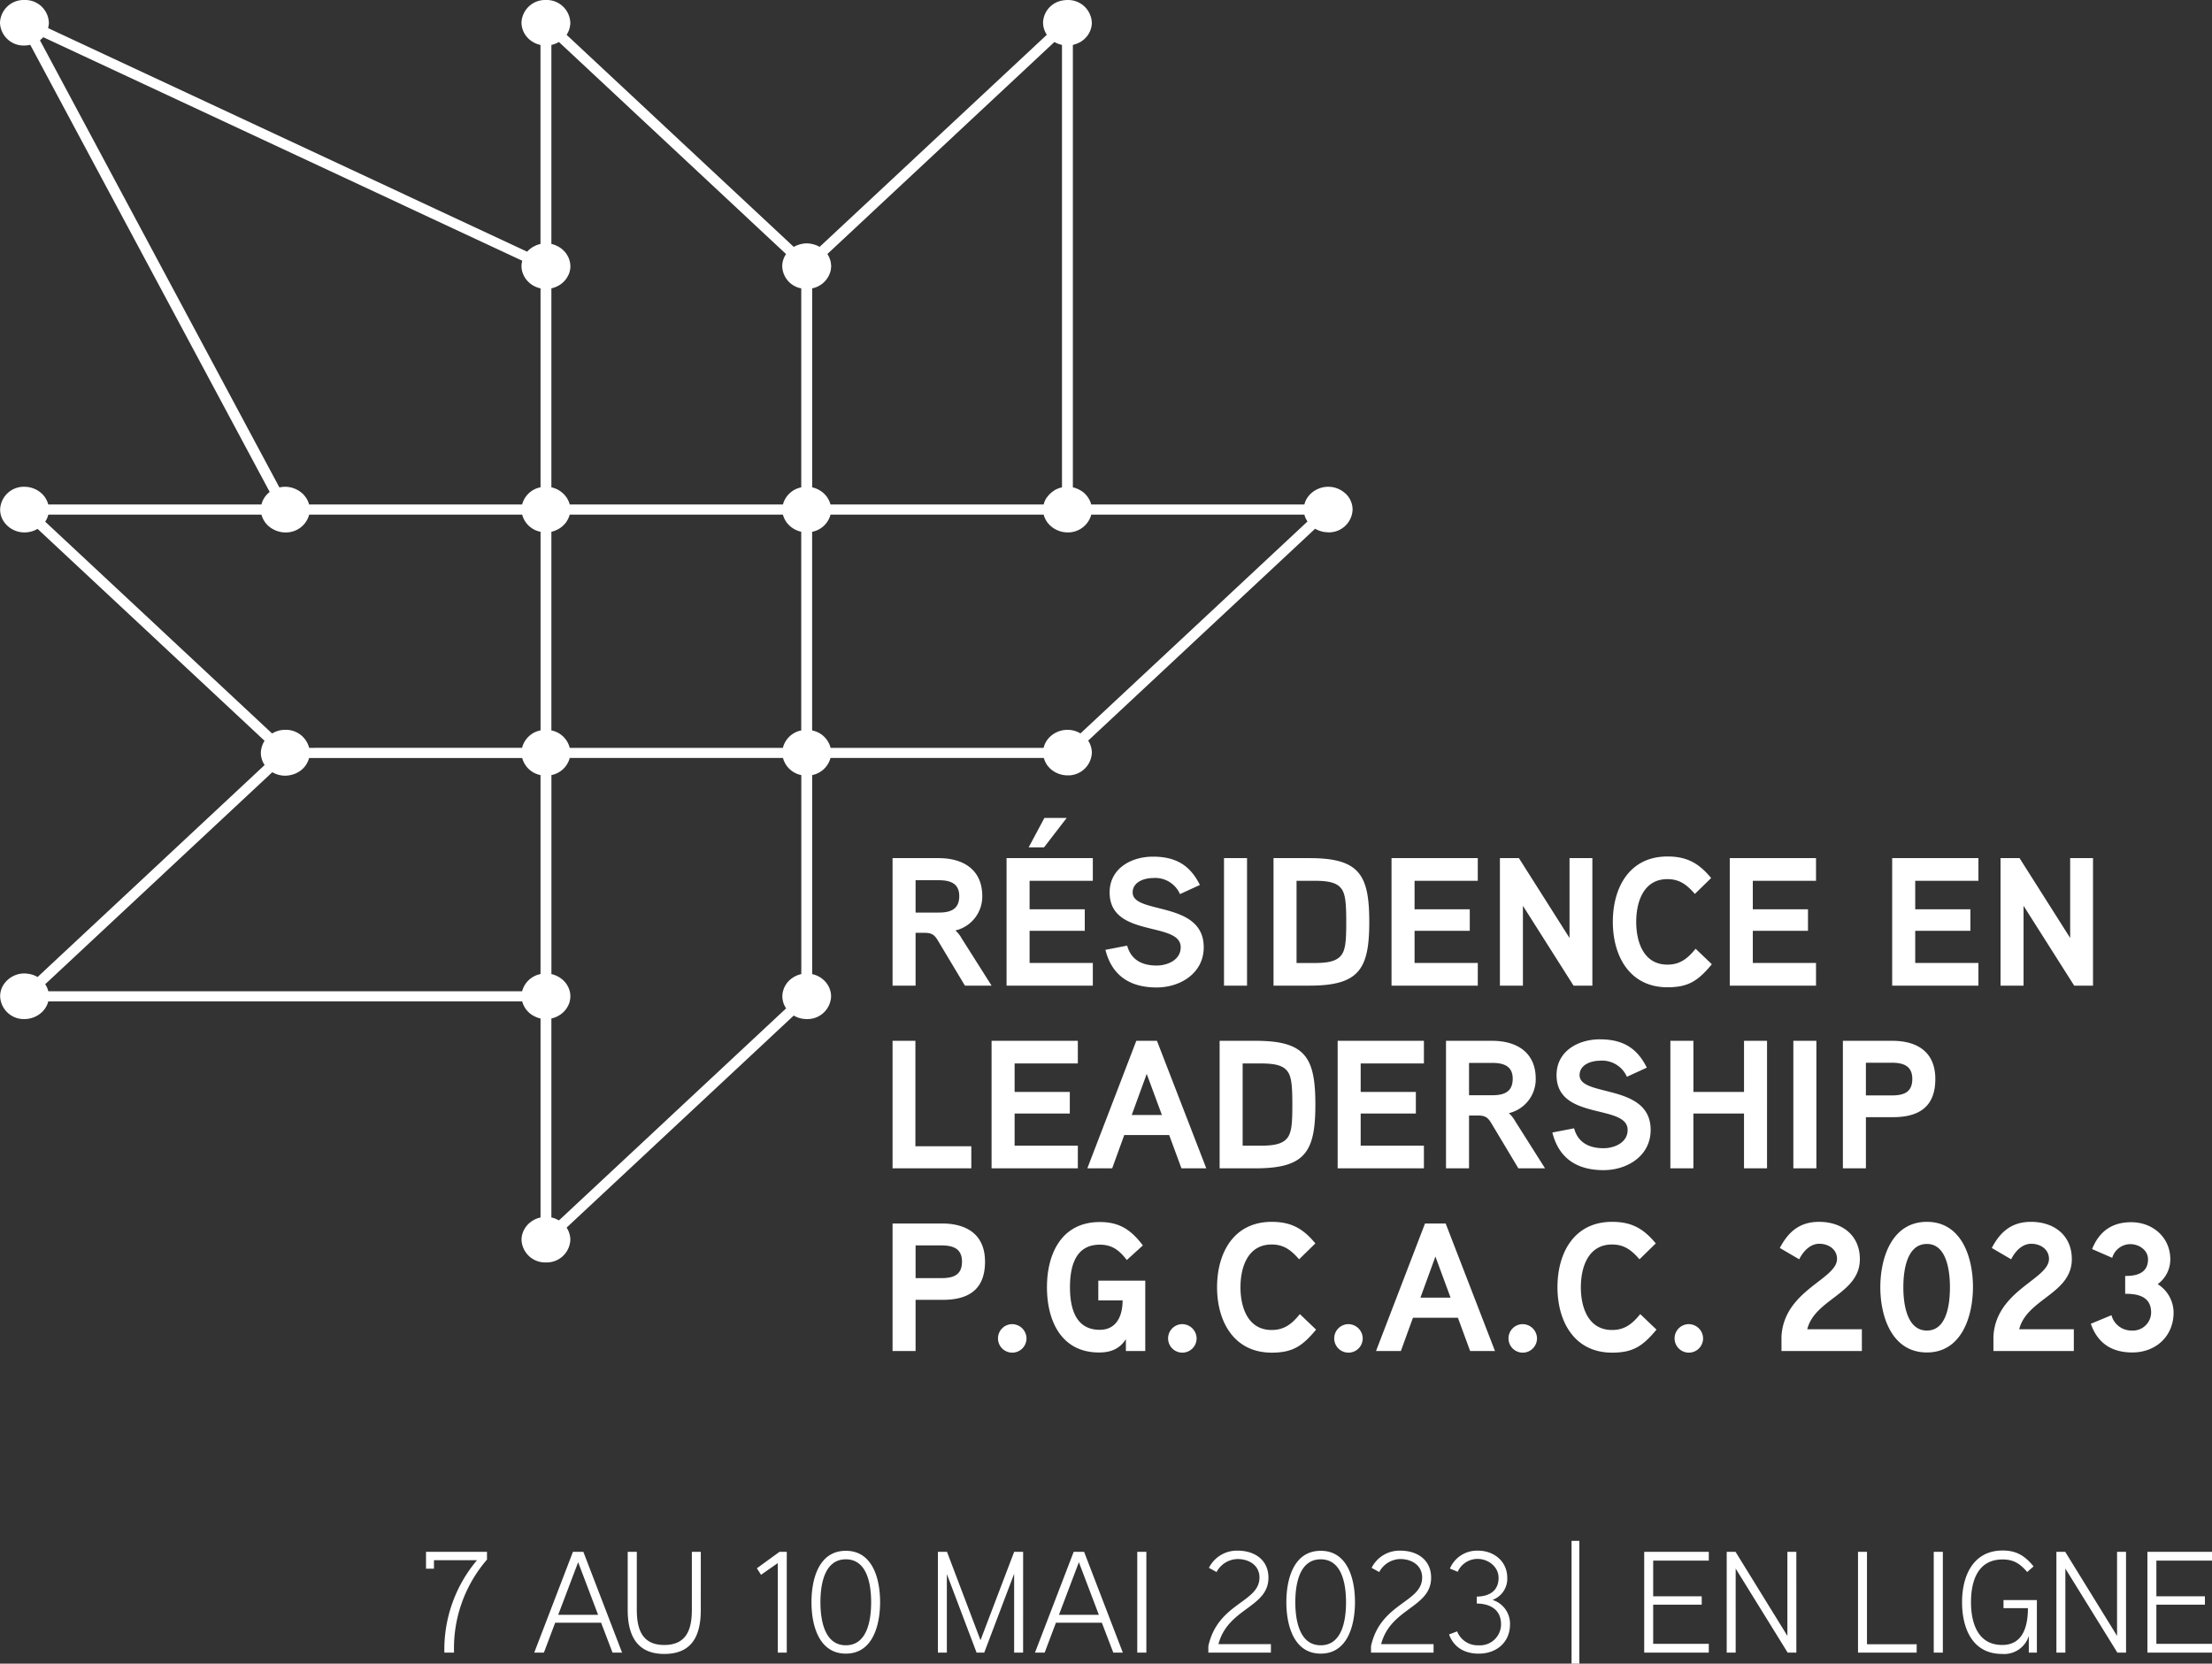 <svg xmlns="http://www.w3.org/2000/svg" width="520.566" height="391.584" viewBox="0 0 520.566 391.584">
  <rect x="0" y="0" width="520.566" height="391.584" fill="#333333" stroke="none"/>
  <g id="Group_544" data-name="Group 544" transform="translate(-428 -222)">
    <path id="Path_6545" data-name="Path 6545" d="M15.606-23.732H1.258v3.978h1.87V-21.76H13.26A32.592,32.592,0,0,0,5.576,0H7.854a31.859,31.859,0,0,1,7.752-21.9Zm22.678,0H35.836L26.724,0H29l2.652-7.038H42.466L45.152,0H47.4ZM32.368-8.908,37.06-21.284,41.752-8.908ZM65.926-23.732H63.818v13.6c0,4.318-1.02,8.33-6.494,8.33-5.44,0-6.46-4.046-6.46-8.33v-13.6H48.722v13.668c0,5.916,2.108,10.37,8.6,10.37,6.528,0,8.6-4.284,8.6-10.37Zm20.23,0h-1.7l-5.338,3.876.986,1.53,3.944-2.754V0h2.108ZM108.12-11.9c0-5.372-1.7-12.07-8.058-12.07-6.392,0-8.092,6.7-8.092,12.1,0,5.338,1.7,12.1,8.092,12.1C106.42.238,108.12-6.528,108.12-11.9Zm-2.108.034c0,3.57-.646,10.132-5.95,10.132S94.078-8.3,94.078-11.866c0-3.6.68-10.1,5.984-10.1C105.332-21.964,106.012-15.47,106.012-11.866ZM141.78-23.732h-2.108L131.75-2.924l-7.888-20.808H121.72V0h2.108V-18.5l7,18.5h1.8l7.038-18.564V0h2.108Zm14.348,0H153.68L144.568,0h2.278L149.5-7.038H160.31L163,0h2.244ZM150.212-8.908,154.9-21.284,159.6-8.908Zm20.57-14.824H168.64V0h2.142ZM200.09-2.006H187.748c2.244-8.534,11.764-8.568,11.764-15.64,0-4.114-3.162-6.358-7.242-6.358a7.341,7.341,0,0,0-6.766,4.046l1.8.986a5.727,5.727,0,0,1,4.964-3.06c2.652,0,5.134,1.462,5.134,4.352,0,5.916-9.792,5.916-12.036,16.15V0H200.09ZM219.878-11.9c0-5.372-1.7-12.07-8.058-12.07-6.392,0-8.092,6.7-8.092,12.1,0,5.338,1.7,12.1,8.092,12.1C218.178.238,219.878-6.528,219.878-11.9Zm-2.108.034c0,3.57-.646,10.132-5.95,10.132s-5.984-6.562-5.984-10.132c0-3.6.68-10.1,5.984-10.1C217.09-21.964,217.77-15.47,217.77-11.866Zm20.6,9.86H226.032c2.244-8.534,11.764-8.568,11.764-15.64,0-4.114-3.162-6.358-7.242-6.358a7.341,7.341,0,0,0-6.766,4.046l1.8.986a5.727,5.727,0,0,1,4.964-3.06c2.652,0,5.134,1.462,5.134,4.352,0,5.916-9.792,5.916-12.036,16.15V0h14.722ZM256.36-6.664a5.869,5.869,0,0,0-4.114-5.746,5.307,5.307,0,0,0,3.468-5.2c0-3.876-3.128-6.392-6.868-6.392a6.9,6.9,0,0,0-6.63,4.216l1.836.748a5.123,5.123,0,0,1,4.692-3.026c2.482,0,4.93,1.836,4.93,4.454,0,3.162-2.312,4.386-5.134,4.42v1.632c3.162.034,5.712,1.428,5.712,4.9a4.952,4.952,0,0,1-5.27,4.93A5.2,5.2,0,0,1,243.916-5l-1.9.714c1.156,3.128,3.74,4.522,7,4.522C253.13.238,256.36-2.38,256.36-6.664Zm16.32-19.652h-1.836v28.9h1.836ZM303.144-2.074h-13.09v-9.214h11.424V-13.26H290.054v-8.4h13.09v-2.074h-15.2V0h15.2Zm20.6-21.658H321.64V-3.944L309.434-23.732H307.36V0h2.108V-19.788L321.708,0h2.04ZM352.07-1.972h-11.7v-21.76h-2.108V0h13.8Zm6.154-21.76h-2.142V0h2.142ZM372.5-12.376v1.9h5.746c0,4.318-1.19,8.67-6.052,8.67-5.916,0-7.344-5.474-7.344-10.064,0-4.726,1.428-10.064,7.446-10.064,2.686,0,4.182,1.088,5.78,2.958l1.5-1.326c-2.006-2.448-3.978-3.74-7.276-3.74-6.936,0-9.554,5.95-9.554,12.172,0,6.154,2.448,12.172,9.384,12.172a6.077,6.077,0,0,0,6.324-4.216V0h1.9V-12.376Zm28.832-11.356h-2.108V-3.944L387.022-23.732h-2.074V0h2.108V-19.788L399.3,0h2.04Zm20.23,21.658h-13.09v-9.214H419.9V-13.26H408.476v-8.4h13.09v-2.074h-15.2V0h15.2Z" transform="translate(527 611)" fill="#fff"/>
    <g id="Group_542" data-name="Group 542" transform="translate(-258 -114)">
      <path id="Path_6544" data-name="Path 6544" d="M24.166-21.07c0-6.235-4.472-8.944-10.277-8.944H3.053V0H8.471V-12.427h2.15c1.935,0,2.451.688,3.354,2.236L20.081,0h6.278L19.307-11.137a7.129,7.129,0,0,0-1.462-1.849A8.206,8.206,0,0,0,24.166-21.07Zm-5.418,0c0,3.139-2.107,3.87-4.816,3.87H8.471v-7.611h5.461C16.555-24.811,18.748-24.123,18.748-21.07ZM50.181-5.332H35.3V-12.9H48.289v-5.074H35.3v-6.708H50.181v-5.332h-20.3V0h20.3ZM38.786-39.474l-3.7,6.923H38.7l5.332-6.923ZM76.282-9.03c0-11.051-16.727-7.654-16.727-12.9,0-2.537,2.838-3.4,4.773-3.4a6.357,6.357,0,0,1,6.364,3.784l4.687-2.15c-2.322-4.687-5.719-6.665-11.051-6.665-5.074,0-10.191,2.752-10.191,8.428,0,10.793,16.727,6.708,16.727,12.9,0,3.01-3.139,4.3-5.676,4.3-3.4,0-6.02-1.333-6.923-4.687l-5.117.989C54.653-2.408,58.867.43,65.188.43,70.778.43,76.282-2.924,76.282-9.03ZM86.473-30.014H81.055V0h5.418ZM115.24-15.007c0-11.137-2.365-15.007-14.061-15.007H92.708V0h8.471C112.875,0,115.24-3.913,115.24-15.007Zm-5.418.043c0,4.214-.172,6.106-.9,7.4-.989,1.677-2.924,2.236-6.536,2.236H98.126v-19.35h4.257c3.569,0,5.5.516,6.493,2.15C109.65-21.242,109.822-19.092,109.822-14.964Zm30.96,9.632H125.9V-12.9H138.89v-5.074H125.9v-6.708h14.878v-5.332h-20.3V0h20.3Zm26.961-24.682h-5.375v18.791L150.457-30.014h-4.472V0H151.4V-18.791L163.314,0h4.429ZM192.038-8.686c-1.806,2.236-3.612,3.741-6.622,3.741-5.676,0-7.353-5.418-7.353-10.062s1.677-10.062,7.353-10.062c2.924,0,4.644,1.419,6.45,3.483l3.827-3.741c-2.881-3.483-5.676-5.074-10.277-5.074-8.944,0-12.857,7.31-12.857,15.394,0,8.041,3.956,15.394,12.857,15.394,5.074,0,7.267-1.634,10.449-5.418Zm28.337,3.354H205.5V-12.9h12.986v-5.074H205.5v-6.708h14.878v-5.332h-20.3V0h20.3Zm38.227,0H243.724V-12.9H256.71v-5.074H243.724v-6.708H258.6v-5.332h-20.3V0h20.3Zm26.961-24.682h-5.375v18.791L268.277-30.014H263.8V0h5.418V-18.791L281.134,0h4.429ZM21.586,37.8H8.428V12.986H3.053V43H21.586Zm25.069-.129H31.777V30.1H44.763V25.026H31.777V18.318H46.655V12.986h-20.3V43h20.3ZM65.274,12.986H60.415L48.891,43h5.848l2.838-7.826H68.155L71.036,43h5.848ZM59.34,30.444l3.526-9.675,3.569,9.675Zm43.215-2.451c0-11.137-2.365-15.007-14.061-15.007H80.023V43h8.471C100.19,43,102.555,39.087,102.555,27.993Zm-5.418.043c0,4.214-.172,6.106-.9,7.4-.989,1.677-2.924,2.236-6.536,2.236H85.441V18.318H89.7c3.569,0,5.5.516,6.493,2.15C96.965,21.758,97.137,23.908,97.137,28.036Zm30.96,9.632H113.219V30.1h12.986V25.026H113.219V18.318H128.1V12.986H107.8V43h20.3ZM154.413,21.93c0-6.235-4.472-8.944-10.277-8.944H133.3V43h5.418V30.573h2.15c1.935,0,2.451.688,3.354,2.236L150.328,43h6.278l-7.052-11.137a7.129,7.129,0,0,0-1.462-1.849A8.206,8.206,0,0,0,154.413,21.93Zm-5.418,0c0,3.139-2.107,3.87-4.816,3.87h-5.461V18.189h5.461C146.8,18.189,149,18.877,149,21.93ZM181.46,33.97c0-11.051-16.727-7.654-16.727-12.9,0-2.537,2.838-3.4,4.773-3.4a6.357,6.357,0,0,1,6.364,3.784l4.687-2.15c-2.322-4.687-5.719-6.665-11.051-6.665-5.074,0-10.191,2.752-10.191,8.428,0,10.793,16.727,6.708,16.727,12.9,0,3.01-3.139,4.3-5.676,4.3-3.4,0-6.02-1.333-6.923-4.687l-5.117.989c1.505,6.02,5.719,8.858,12.04,8.858C175.956,43.43,181.46,40.076,181.46,33.97Zm27.391-20.984h-5.418v12.04H191.522V12.986H186.1V43h5.418V30.1h11.911V43h5.418Zm11.61,0h-5.418V43h5.418Zm27.993,8.987c0-6.364-4.257-8.987-10.148-8.987H226.7V43h5.418V30.96h6.364C244.627,30.96,248.454,28.509,248.454,21.973Zm-5.418,0c0,3.268-2.193,3.87-4.9,3.87h-6.02v-7.7h6.02C240.8,18.146,243.036,18.791,243.036,21.973Zm-218.225,43c0-6.364-4.257-8.987-10.148-8.987H3.053V86H8.471V73.96h6.364C20.984,73.96,24.811,71.509,24.811,64.973Zm-5.418,0c0,3.268-2.193,3.87-4.9,3.87H8.471v-7.7h6.02C17.157,61.146,19.393,61.791,19.393,64.973Zm15.179,18.06a3.4,3.4,0,0,0-3.4-3.354,3.354,3.354,0,1,0,3.4,3.354Zm16.9-13.588v4.644H57.19c0,3.569-1.376,6.923-5.375,6.923-5.848,0-7.009-5.375-7.009-10.019,0-4.687,1.161-10.019,7.009-10.019,2.967,0,4.644,1.376,6.364,3.612l3.784-3.44c-2.8-3.655-5.461-5.5-10.148-5.5-8.944,0-12.427,7.4-12.427,15.351,0,7.869,3.354,15.351,12.255,15.351,2.623,0,4.773-.731,6.321-3.139V86h4.558V69.445ZM74.605,83.033a3.4,3.4,0,0,0-3.4-3.354,3.354,3.354,0,1,0,3.4,3.354Zm24.3-5.719c-1.806,2.236-3.612,3.741-6.622,3.741-5.676,0-7.353-5.418-7.353-10.062S86.6,60.931,92.278,60.931c2.924,0,4.644,1.419,6.45,3.483l3.827-3.741C99.674,57.19,96.879,55.6,92.278,55.6c-8.944,0-12.857,7.31-12.857,15.394,0,8.041,3.956,15.394,12.857,15.394,5.074,0,7.267-1.634,10.449-5.418Zm14.792,5.719a3.4,3.4,0,0,0-3.4-3.354,3.354,3.354,0,1,0,3.4,3.354Zm19.522-27.047h-4.859L116.831,86h5.848l2.838-7.826H136.1L138.976,86h5.848ZM127.28,73.444l3.526-9.675,3.569,9.675Zm27.434,9.589a3.4,3.4,0,0,0-3.4-3.354,3.354,3.354,0,1,0,3.4,3.354Zm24.295-5.719c-1.806,2.236-3.612,3.741-6.622,3.741-5.676,0-7.353-5.418-7.353-10.062s1.677-10.062,7.353-10.062c2.924,0,4.644,1.419,6.45,3.483l3.827-3.741c-2.881-3.483-5.676-5.074-10.277-5.074-8.944,0-12.857,7.31-12.857,15.394,0,8.041,3.956,15.394,12.857,15.394,5.074,0,7.267-1.634,10.449-5.418ZM193.8,83.033a3.4,3.4,0,0,0-3.4-3.354,3.354,3.354,0,1,0,3.4,3.354Zm37.367-2.15H218.311c1.806-7.181,12.384-8.342,12.384-16.512,0-5.633-4.214-8.772-9.589-8.772-4.515,0-7.224,2.279-9.245,6.149l4.558,2.666c.9-1.806,2.537-3.655,4.73-3.655,2.107,0,4.171,1.247,4.171,3.569,0,4.816-12.47,7.353-13.072,18.232V86h18.92Zm26.144-9.976c0-6.923-2.666-15.308-10.836-15.308-8.256,0-10.965,8.471-10.965,15.394,0,6.88,2.709,15.351,10.965,15.351C254.646,86.344,257.312,77.83,257.312,70.907Zm-5.418.086c0,3.483-.559,10.191-5.418,10.191-4.9,0-5.547-6.708-5.547-10.191,0-3.526.645-10.191,5.547-10.191C251.249,60.8,251.894,67.51,251.894,70.993Zm29.154,9.89H268.191C270,73.7,280.575,72.541,280.575,64.371c0-5.633-4.214-8.772-9.589-8.772-4.515,0-7.224,2.279-9.245,6.149l4.558,2.666c.9-1.806,2.537-3.655,4.73-3.655,2.107,0,4.171,1.247,4.171,3.569,0,4.816-12.47,7.353-13.072,18.232V86h18.92Zm23.478-3.956a7.957,7.957,0,0,0-3.741-6.665,7.171,7.171,0,0,0,2.967-5.848c0-5.2-4.171-8.729-9.2-8.729-4.515,0-7.525,2.15-9.2,6.321l4.73,2.064a4.476,4.476,0,0,1,4.257-3.225c2.021,0,4.171,1.376,4.171,3.569,0,3.268-2.709,3.956-5.375,3.913v4.214c3.139-.043,6.106.731,6.106,4.386a4.3,4.3,0,0,1-4.6,4.257,4.841,4.841,0,0,1-4.73-3.612l-4.859,2.021c1.591,4.558,4.9,6.751,9.761,6.751C300.312,86.344,304.526,82.56,304.526,76.927Z" transform="translate(893 568)" fill="#fff"/>
      <path id="Path_1" data-name="Path 1" d="M266.275,184.916l-.009,0a5.938,5.938,0,0,0-5.732-.206c-.073.036-.146.071-.216.109a6.209,6.209,0,0,0-.557.342c-.048.035-.094.073-.141.109a5.615,5.615,0,0,0-.927.877c-.035.041-.074.078-.107.12a5.4,5.4,0,0,0-.328.477q-.091.145-.172.3a5.251,5.251,0,0,0-.235.48c-.063.153-.108.311-.155.47-.034.109-.083.212-.108.325H207.469a5.555,5.555,0,0,0-4.344-4.1V137.462a5.558,5.558,0,0,0,4.325-4.047h50.163a5.034,5.034,0,0,0,.3.858c.028.062.061.119.091.179a5.262,5.262,0,0,0,.357.615c.064.1.127.192.2.283a5.331,5.331,0,0,0,.4.449,5.7,5.7,0,0,0,.583.525c.088.068.17.138.262.2a5.723,5.723,0,0,0,.54.329c.06.033.121.062.182.093a5.986,5.986,0,0,0,2.7.656,5.66,5.66,0,0,0,5.592-4.187h50.152a4.863,4.863,0,0,0,.29.85c.071.16.166.3.253.457.061.105.109.217.177.319ZM143.538,299.546a5.854,5.854,0,0,0-.687-.333c-.074-.032-.145-.068-.221-.1a5.878,5.878,0,0,0-.869-.26V252.016a5.919,5.919,0,0,0,1.9-.779l.051-.031a5.607,5.607,0,0,0,1.484-1.379c.033-.045.064-.092.1-.138a5.217,5.217,0,0,0,.423-.728c.023-.048.051-.095.073-.144a4.926,4.926,0,0,0,.288-.828v-.04a4.712,4.712,0,0,0,0-2.345v0a4.931,4.931,0,0,0-.251-.754,5.119,5.119,0,0,0-.247-.493c-.049-.09-.1-.18-.155-.268a5.442,5.442,0,0,0-.35-.5c-.02-.024-.042-.045-.062-.069a5.63,5.63,0,0,0-1.711-1.383l-.068-.034a5.876,5.876,0,0,0-1.467-.537V194.726a5.572,5.572,0,0,0,4.312-4.026h50.185a5.573,5.573,0,0,0,4.311,4.026v46.838a5.913,5.913,0,0,0-1.477.541c-.016.009-.032.017-.049.025a5.626,5.626,0,0,0-1.752,1.425l-.02.021a5.4,5.4,0,0,0-.369.529c-.046.074-.09.15-.132.227a4.973,4.973,0,0,0-.265.528,4.893,4.893,0,0,0-.176.528,4.618,4.618,0,0,0-.071,2.569v.034a5,5,0,0,0,.3.867c.011.024.026.043.037.066a5.222,5.222,0,0,0,.4.712Zm-67.455-105.5a5.986,5.986,0,0,0,3.036.82,6.094,6.094,0,0,0,1.147-.121l.122-.026a5.73,5.73,0,0,0,.832-.241c.08-.029.163-.051.242-.085a5.928,5.928,0,0,0,.705-.352l.01-.009a5.374,5.374,0,0,0,2.562-3.33h50.154a5.575,5.575,0,0,0,4.312,4.026v46.834a5.555,5.555,0,0,0-4.328,4.044H23.372a5.127,5.127,0,0,0-.734-1.653ZM21.408,21.778c.1-.078.184-.177.282-.262.066-.059.13-.119.193-.181.1-.1.219-.184.313-.29L134.913,73.66a4.637,4.637,0,0,0,.159,3.039c.007.02.012.039.02.059a5.074,5.074,0,0,0,.37.752l.045.077a5.376,5.376,0,0,0,.5.683c.013.016.026.03.04.044a5.771,5.771,0,0,0,3.162,1.845v46.823a5.559,5.559,0,0,0-4.332,4.045H84.734a5.185,5.185,0,0,0-1.226-2.233c-.051-.059-.1-.119-.154-.175s-.093-.111-.147-.161c-.079-.074-.176-.131-.26-.2-.14-.118-.285-.232-.438-.338-.1-.07-.208-.137-.316-.2a5.976,5.976,0,0,0-.7-.354c-.061-.026-.119-.054-.181-.077a6.008,6.008,0,0,0-2.2-.426,6.123,6.123,0,0,0-1.356.158ZM196.991,72.089a5.061,5.061,0,0,0-.9,2.852,5.45,5.45,0,0,0,4.475,5.219V127a5.571,5.571,0,0,0-4.311,4.026H146.073a5.013,5.013,0,0,0-.319-.9c-.011-.025-.029-.047-.04-.071a5.3,5.3,0,0,0-.378-.677l-.035-.033a5.734,5.734,0,0,0-3.54-2.349V80.158a5.856,5.856,0,0,0,1.4-.5c.06-.029.119-.058.177-.089a5.828,5.828,0,0,0,.594-.362l.018-.014a5.526,5.526,0,0,0,1.1-1.026s.008-.007.011-.011a5.588,5.588,0,0,0,.391-.559c.031-.051.06-.1.089-.155a4.731,4.731,0,0,0,.445-3.972,4.868,4.868,0,0,0-.157-.47c-.065-.155-.146-.3-.225-.448-.066-.124-.135-.245-.212-.364-.087-.135-.176-.267-.275-.394a5.169,5.169,0,0,0-.352-.4,5.729,5.729,0,0,0-.418-.4,5.855,5.855,0,0,0-.518-.4c-.106-.07-.214-.133-.324-.2a5.644,5.644,0,0,0-.586-.3c-.094-.041-.183-.087-.281-.124a5.95,5.95,0,0,0-.876-.265V22.862a6.11,6.11,0,0,0,.8-.24c.116-.042.225-.092.338-.141a5.77,5.77,0,0,0,.636-.309ZM146.079,188.313a5.548,5.548,0,0,0-4.317-4.1V137.453a5.923,5.923,0,0,0,1.428-.52c.044-.023.09-.043.132-.067a5.8,5.8,0,0,0,.579-.352c.059-.041.113-.088.17-.131a5.612,5.612,0,0,0,.735-.667c.1-.113.208-.223.3-.342s.162-.226.239-.342a5.354,5.354,0,0,0,.3-.522c.044-.088.094-.173.132-.264a5.039,5.039,0,0,0,.29-.831h50.185a4.967,4.967,0,0,0,.275.8c.053.125.118.242.181.361.074.14.153.278.24.411a4.969,4.969,0,0,0,.289.414c.059.073.123.14.185.209a5.513,5.513,0,0,0,.921.845c.02.014.038.03.056.044a5.817,5.817,0,0,0,.627.381l.074.038a5.9,5.9,0,0,0,1.462.536v46.76a5.552,5.552,0,0,0-4.32,4.1Zm-61.321,0a5.658,5.658,0,0,0-5.61-4.246,5.986,5.986,0,0,0-3.113.868l-53.4-49.862a5.113,5.113,0,0,0,.737-1.658H73.531a5.057,5.057,0,0,0,.32.89c.012.026.026.049.039.077a5.207,5.207,0,0,0,.428.735c.045.067.091.135.141.2a5.418,5.418,0,0,0,.533.6c.04.038.071.083.111.121.084.078.186.138.274.212.12.1.239.2.37.285a5.914,5.914,0,0,0,.537.328c.043.023.088.043.131.066a5.988,5.988,0,0,0,2.749.682,5.659,5.659,0,0,0,5.6-4.2h50.118a5.557,5.557,0,0,0,4.329,4.048v46.743a5.557,5.557,0,0,0-4.349,4.107ZM260.145,22.168c.011.006.023.01.033.017a5.9,5.9,0,0,0,1.611.637c.047.011.089.031.136.041V127a5.963,5.963,0,0,0-1.774.69l-.093.087a5.569,5.569,0,0,0-1.62,1.517l-.093.086a5.143,5.143,0,0,0-.732,1.646H207.438a5.217,5.217,0,0,0-.256-.763c-.05-.115-.11-.222-.167-.332a5,5,0,0,0-.3-.521c-.061-.092-.12-.181-.186-.268a5.588,5.588,0,0,0-1.417-1.312l-.1-.064a5.926,5.926,0,0,0-1.878-.767V80.159a5.592,5.592,0,0,0,4.16-3.554c.035-.094.067-.188.1-.284a5.209,5.209,0,0,0,.124-.525c.027-.16.04-.324.053-.489.009-.123.04-.24.04-.365s-.029-.216-.036-.326a5.2,5.2,0,0,0-.061-.561c-.027-.155-.066-.306-.108-.456s-.087-.279-.138-.416c-.059-.155-.111-.309-.184-.456a5.185,5.185,0,0,0-.376-.648ZM328.616,128.44a5.927,5.927,0,0,0-4.06-1.578,6.023,6.023,0,0,0-2.179.418c-.045.018-.089.039-.133.058a5.68,5.68,0,0,0-.8.405c-.061.036-.118.073-.177.111a5.7,5.7,0,0,0-.652.5c-.056.05-.112.1-.166.148a5.477,5.477,0,0,0-.555.628c-.036.047-.076.09-.11.137a5.155,5.155,0,0,0-.817,1.756H268.8a5.064,5.064,0,0,0-.491-1.217c-.059-.108-.118-.214-.184-.319-.089-.137-.179-.271-.279-.4a5.432,5.432,0,0,0-.4-.456c-.076-.077-.146-.159-.226-.232a5.789,5.789,0,0,0-.708-.545c-.064-.041-.128-.079-.194-.118a5.808,5.808,0,0,0-.809-.409c-.023-.01-.045-.022-.07-.031a5.96,5.96,0,0,0-.954-.3V22.862c.169-.036.328-.1.491-.147a5.856,5.856,0,0,0,.865-.339c.157-.077.317-.146.465-.235s.266-.183.4-.278.286-.207.419-.324c.113-.1.216-.206.32-.313a5.666,5.666,0,0,0,.376-.425c.084-.106.162-.213.238-.327a5.07,5.07,0,0,0,.318-.547c.052-.1.1-.2.15-.3a5.09,5.09,0,0,0,.245-.738c.018-.068.043-.133.058-.2a4.985,4.985,0,0,0,.118-1.04,5.564,5.564,0,0,0-5.739-5.358,6.186,6.186,0,0,0-1.159.109,5.466,5.466,0,0,0-4.585,5.25c0,.07.02.134.022.2a5.023,5.023,0,0,0,.075.695c.026.142.061.28.1.417s.093.3.148.445a5.1,5.1,0,0,0,.438.891c.036.059.064.122.1.18L204.885,70.394a5.991,5.991,0,0,0-.737-.362c-.068-.028-.139-.048-.209-.073a5.96,5.96,0,0,0-.818-.237c-.063-.012-.125-.027-.188-.038a5.393,5.393,0,0,0-2.17,0c-.069.012-.136.027-.2.041a5.871,5.871,0,0,0-.78.227c-.084.03-.169.053-.249.087a6.046,6.046,0,0,0-.731.363L145.341,20.483a5.182,5.182,0,0,0,.745-1.749.06.06,0,0,1,0-.016,4.95,4.95,0,0,0,.131-1.075,5.563,5.563,0,0,0-5.739-5.358h-.015a5.558,5.558,0,0,0-5.739,5.359,4.976,4.976,0,0,0,.33,1.72c.013.039.023.078.038.116a5.211,5.211,0,0,0,.344.7c.027.048.054.1.083.143a5.292,5.292,0,0,0,.455.623c.034.04.069.079.1.118a5.511,5.511,0,0,0,.568.556c.029.025.061.046.089.07a5.861,5.861,0,0,0,2.465,1.174V69.713a5.928,5.928,0,0,0-.923.277c-.129.049-.245.118-.369.176a5.813,5.813,0,0,0-.525.266c-.15.089-.286.193-.426.294-.124.09-.247.18-.363.28-.141.121-.271.25-.4.384-.045.047-.1.087-.142.136L23.335,18.907c.014-.057.01-.119.023-.177,0-.016,0-.034.007-.05a4.793,4.793,0,0,0,.138-1.036,5.563,5.563,0,0,0-5.737-5.358l-.021,0h-.007A5.558,5.558,0,0,0,12,17.645,5.558,5.558,0,0,0,17.738,23a6.1,6.1,0,0,0,1.3-.151c.027-.005.057,0,.084-.009L75.475,128.085a5.322,5.322,0,0,0-1.944,2.942H23.358a5.087,5.087,0,0,0-.618-1.436c-.05-.081-.09-.167-.143-.245-.093-.134-.2-.253-.3-.379s-.231-.277-.36-.406c-.09-.087-.185-.169-.282-.252a5.618,5.618,0,0,0-.55-.425c-.075-.049-.15-.1-.228-.144a5.709,5.709,0,0,0-.793-.4c-.035-.013-.067-.03-.1-.043a6,6,0,0,0-2.214-.434,5.565,5.565,0,0,0-5.74,5.359,5.076,5.076,0,0,0,.987,3,5.846,5.846,0,0,0,4.769,2.383,5.987,5.987,0,0,0,3.053-.836l53.425,49.886a5.072,5.072,0,0,0-.5.992,5.3,5.3,0,0,0-.2.6c-.013.057-.027.111-.04.168a4.932,4.932,0,0,0-.134,1.088,5.068,5.068,0,0,0,.89,2.853l-53.436,49.9a5.931,5.931,0,0,0-2.229-.761l-.078-.007a6.138,6.138,0,0,0-.747-.07,5.849,5.849,0,0,0-4.763,2.37,5.091,5.091,0,0,0-.993,3.007,5.565,5.565,0,0,0,5.74,5.358,6.027,6.027,0,0,0,2.178-.418c.068-.026.133-.058.2-.087a5.983,5.983,0,0,0,.69-.349c.1-.062.2-.126.3-.193a5.573,5.573,0,0,0,.473-.365c.118-.1.235-.2.343-.3s.2-.221.295-.335a5.3,5.3,0,0,0,.358-.445c.028-.04.048-.085.073-.126a5.1,5.1,0,0,0,.679-1.542h111.53a5.1,5.1,0,0,0,.477,1.195c.065.12.132.239.207.356s.171.26.268.383a5.347,5.347,0,0,0,.406.461c.085.087.165.175.257.255a5.561,5.561,0,0,0,.666.514c.073.048.149.092.225.137a5.62,5.62,0,0,0,.754.381c.041.018.08.038.122.055a5.993,5.993,0,0,0,.933.29v46.84a5.822,5.822,0,0,0-2.448,1.162c-.037.029-.075.056-.111.086a5.625,5.625,0,0,0-.554.541c-.04.045-.08.089-.119.135a5.349,5.349,0,0,0-.445.611c-.032.052-.062.1-.092.158a5.065,5.065,0,0,0-.338.684c-.018.043-.027.089-.044.132a5.005,5.005,0,0,0-.325,1.71,5.558,5.558,0,0,0,5.739,5.358h.015a5.564,5.564,0,0,0,5.739-5.359A4.9,4.9,0,0,0,146.09,303l0-.007a5.179,5.179,0,0,0-.746-1.754l53.451-49.913a5.985,5.985,0,0,0,3.054.83,5.564,5.564,0,0,0,5.739-5.358c0-.005,0-.009,0-.014v0c0-.022-.007-.043-.007-.066a5.054,5.054,0,0,0-.1-.918c-.032-.161-.086-.311-.132-.466s-.09-.3-.149-.446a5,5,0,0,0-.264-.536c-.053-.1-.1-.191-.164-.282a5.329,5.329,0,0,0-.4-.554c-.044-.053-.091-.1-.137-.155a5.643,5.643,0,0,0-.565-.552c-.008-.008-.016-.012-.025-.02a5.839,5.839,0,0,0-2.513-1.22V194.726a5.575,5.575,0,0,0,4.312-4.026h50.2c.025.1.07.184.1.279a5.132,5.132,0,0,0,.486,1.063c.06.1.108.2.174.3.094.134.2.253.311.378s.216.262.338.383c.1.1.218.2.331.291a5.63,5.63,0,0,0,.466.358c.108.073.217.141.331.208a5.789,5.789,0,0,0,.616.312c.1.042.19.086.289.123a5.826,5.826,0,0,0,.854.247c.05.01.1.027.146.036a6.08,6.08,0,0,0,1.13.115,5.565,5.565,0,0,0,5.739-5.359,4.949,4.949,0,0,0-.111-.987c-.015-.077-.035-.154-.054-.231a5.1,5.1,0,0,0-.23-.691c-.034-.083-.061-.169-.1-.25a5.34,5.34,0,0,0-.375-.662l53.41-49.874a5.924,5.924,0,0,0,1.228.54c.127.041.255.079.386.112.177.043.352.083.534.11.165.026.337.036.508.048.143.009.28.039.425.039a5.558,5.558,0,0,0,5.738-5.358,5.169,5.169,0,0,0-1.684-3.792" transform="translate(674 323.715)" fill="#fff"/>
    </g>
  </g>
</svg>
